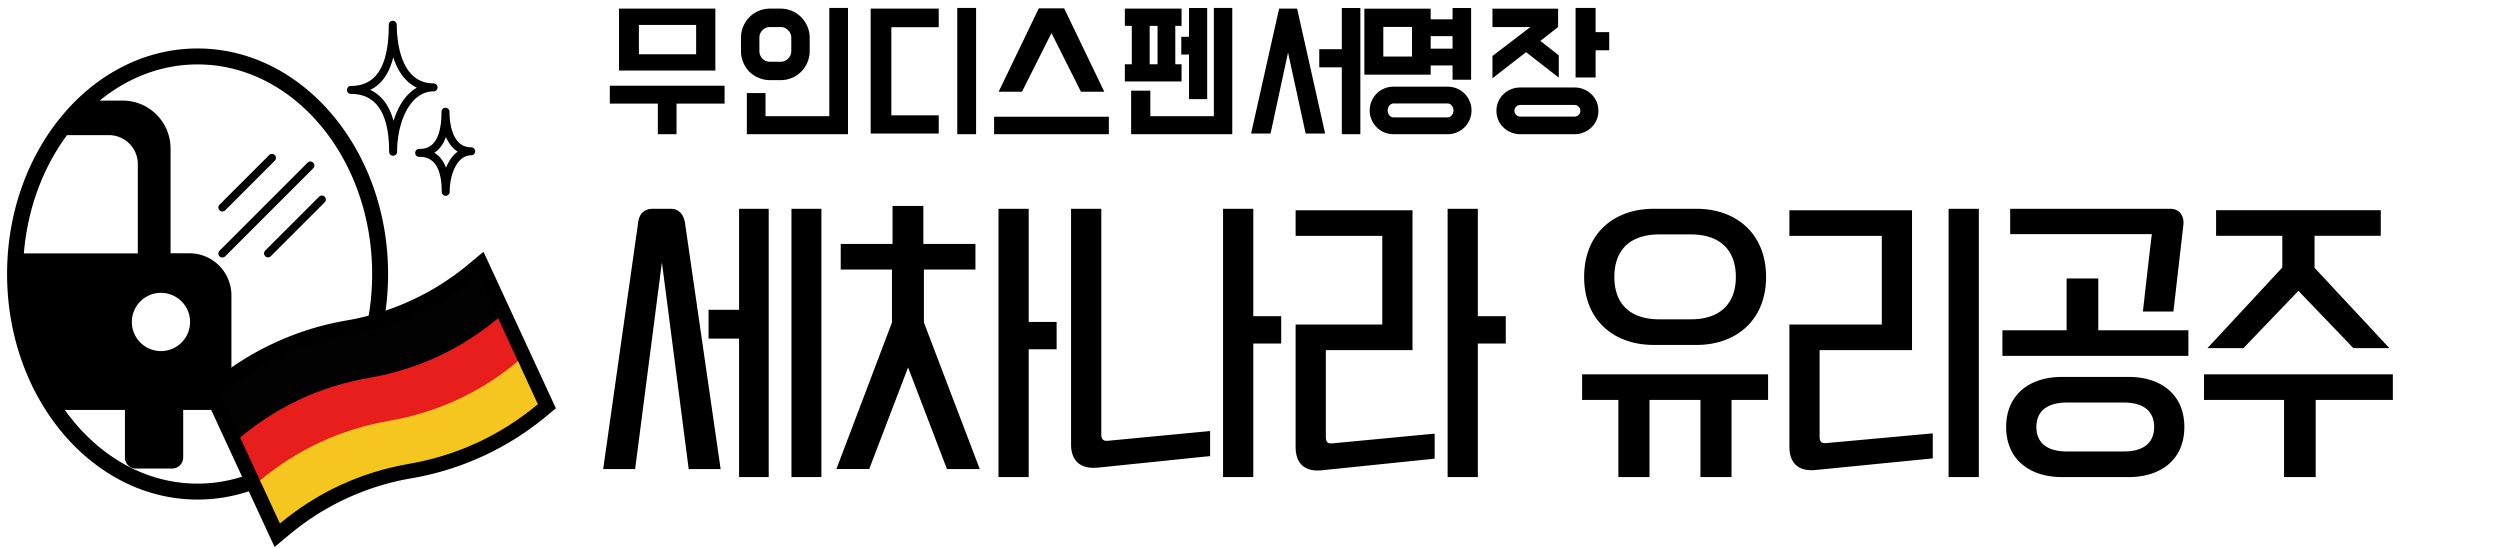 <svg fill="none" height="46" viewBox="0 0 210 46" width="210" xmlns="http://www.w3.org/2000/svg"><g fill="#000"><path d="m11.572 21.275h-9.572v.022h9.572z"/><path d="m16.596 40.624c-4.459 0-8.457-2.405-11.149-6.189h5.047v3.996c0 .51.417.927.927.927h3.04a.93.93 0 0 0 .927-.927v-3.996h2.463c.873 0 1.588-.715 1.588-1.587v-8.052a3.532 3.532 0 0 0 -3.522-3.521h-1.59v-8.812a4.026 4.026 0 0 0 -4.014-4.015h-1.939c2.346-1.915 5.177-3.036 8.222-3.036 8.086 0 14.664 7.898 14.664 17.606s-6.578 17.606-14.664 17.606zm-3.074-16.026c.282 0 .553.05.805.139a2.446 2.446 0 1 1 -3.252 2.308 2.447 2.447 0 0 1 2.447-2.447zm-11.517-3.323c.312-3.787 1.628-7.223 3.622-9.923h3.53a2.425 2.425 0 0 1 2.419 2.418v7.527h-9.572zm14.591-17.203c-8.824 0-16.002 8.5-16.002 18.946 0 10.447 7.178 18.946 16.002 18.946 8.825 0 16.003-8.5 16.003-18.946 0-10.447-7.178-18.946-16.002-18.946z"/><path d="m2 21.298c0-.008 0-.016.002-.023zm16.679-3.533a.335.335 0 0 1 -.237-.572l4.166-4.165a.334.334 0 1 1 .473.473l-4.165 4.166a.335.335 0 0 1 -.237.098zm0 3.865a.335.335 0 0 1 -.237-.572l7.402-7.402a.335.335 0 0 1 .474.473l-7.402 7.403a.335.335 0 0 1 -.237.098zm3.836-.012a.335.335 0 0 1 -.237-.571l4.523-4.523a.334.334 0 1 1 .473.473l-4.524 4.523a.334.334 0 0 1 -.236.098zm8.585-14.068c.826.386 1.565 1.162 1.958 2.608.375-1.233 1.032-2.268 1.96-2.79-.91-.433-1.591-1.316-1.982-2.556-.344 1.368-.99 2.283-1.937 2.739zm1.922 5.535a.335.335 0 0 1 -.335-.335c0-3.226-1.079-4.862-3.208-4.862a.335.335 0 1 1 0-.67c2.14 0 3.18-1.686 3.18-5.157a.335.335 0 0 1 .669 0c0 1.16.223 4.944 3.093 4.944a.335.335 0 1 1 0 .67c-1.99 0-3.064 2.615-3.064 5.075 0 .185-.15.335-.335.335zm3.463-.253c.396.238.748.632.983 1.259.225-.568.554-1.047.982-1.354-.424-.26-.76-.68-.994-1.233-.232.66-.58 1.076-.971 1.328zm.955 3.617a.335.335 0 0 1 -.335-.335c0-2.936-1.426-2.936-1.895-2.936a.334.334 0 1 1 0-.67c.464 0 1.877 0 1.877-3.121a.335.335 0 1 1 .67 0c0 .7.13 2.987 1.822 2.987a.335.335 0 0 1 0 .67c-1.172 0-1.804 1.582-1.804 3.07 0 .185-.15.335-.335.335zm29.043 1.089h2.515v22.538h-2.515zm-4.401 22.538v-11.631h-2.563v-2.419h2.563v-8.488h2.49v22.538zm-4.232-.677-2.249-17.363-2.25 17.363h-2.683l2.95-20.797c.12-.677.508-1.064 1.233-1.064h1.475c.726 0 1.088.485 1.21 1.161l2.998 20.7zm26.023.677v-22.538h2.538v9.504h2.346v2.297h-2.347v10.737h-2.538zm-6.264-17.435v4.449l4.691 12.31h-2.756l-3.265-8.537-3.265 8.536h-2.756l4.667-12.309v-4.45h-4.304v-2.15h4.353v-3.193h2.587v3.193h4.376v2.152h-4.327zm25.128 17.435v-22.538h2.539v9.02h2.345v2.298h-2.345v11.22zm-10.495-.798c-1.403.145-2.273-.484-2.273-1.959v-19.779h2.539v18.958c0 .386.17.557.508.532l8.633-.823v2.105l-9.407.967zm29.359.798v-22.538h2.538v9.02h2.346v2.298h-2.346v11.22zm-10.495-.58c-1.403.169-2.274-.46-2.274-1.96v-10.276h7.279v-7.448h-7.279v-2.152h9.818v11.752h-7.279v7.302c0 .411.169.557.508.532l8.634-.821v2.103zm30.909-12.672c2.539 0 3.796-1.378 3.796-3.555 0-2.2-1.257-3.579-3.796-3.579h-2.612c-2.563 0-3.797 1.379-3.797 3.58 0 2.176 1.234 3.554 3.797 3.554zm-3.095 2.152c-3.362 0-5.852-2.079-5.852-5.707 0-3.65 2.49-5.73 5.852-5.73h3.578c3.338 0 5.852 2.08 5.852 5.73 0 3.628-2.514 5.707-5.852 5.707zm-2.976 11.1v-6.48h-3.046v-2.153h15.621v2.152h-3.07v6.481h-2.612v-6.48h-4.28v6.48zm27.738-22.538h2.54v22.538h-2.54zm-11.099 21.933c-1.404.169-2.274-.46-2.274-1.958v-10.253h7.763v-7.448h-7.763v-2.152h10.301v11.753h-7.762v7.279c0 .411.169.556.508.532l8.996-.822v2.103l-9.769.967zm21.037-5.658c-1.596 0-2.563.677-2.563 2.055 0 1.379.967 2.055 2.563 2.055h4.763c1.621 0 2.564-.676 2.564-2.055 0-1.378-.943-2.055-2.564-2.055zm6.384-7.642c.242-2.152.483-4.328.75-6.504h-11.898v-2.129h13.469c.677 0 1.088.508 1.088 1.137v.145l-.846 7.35h-2.563zm-6.796 13.905c-2.732 0-4.691-1.5-4.691-4.208 0-2.709 1.959-4.207 4.691-4.207h5.587c2.757 0 4.691 1.498 4.691 4.207s-1.934 4.208-4.691 4.208zm-5.005-10.181v-2.152h5.393v-4.353h2.659v4.353h7.569v2.152zm29.484-.652-4.619-4.812-4.618 4.812h-3.023l6.287-6.771v-2.662h-5.562v-2.152h13.833v2.152h-5.562v2.685l6.287 6.747h-3.023zm-5.828 10.833v-6.48h-6.722v-2.153h15.863v2.152h-6.481v6.481zm-171.837-6.578 3.953 8.55a24.063 24.063 0 0 1 10.157-4.297 21.637 21.637 0 0 0 9.524-4.157l-3.954-8.55a24.053 24.053 0 0 1 -10.156 4.298 21.64 21.64 0 0 0 -9.524 4.157zm3.042 12.447-6.08-13.148.728-.606a24.1 24.1 0 0 1 11.41-5.275 21.666 21.666 0 0 0 10.26-4.744l1.232-1.024 6.08 13.148-.728.605a24.097 24.097 0 0 1 -11.41 5.276 21.667 21.667 0 0 0 -10.26 4.743z"/></g><path d="m18.504 33.138c3.166-2.633 6.778-4.302 10.835-5.01 4.057-.706 7.669-2.376 10.835-5.009l1.837 3.973c-3.166 2.633-6.778 4.303-10.835 5.01-4.057.706-7.669 2.376-10.835 5.01z" fill="#020202"/><path d="m20.172 36.75c3.166-2.633 6.778-4.303 10.835-5.01 4.057-.706 7.669-2.376 10.835-5.009l1.837 3.973c-3.166 2.633-6.778 4.303-10.835 5.01-4.057.706-7.669 2.376-10.835 5.009z" fill="#e71e1b"/><path d="m21.844 40.362c3.166-2.633 6.778-4.303 10.835-5.01 4.057-.706 7.669-2.376 10.835-5.01l1.67 3.613c-3.167 2.632-6.778 4.302-10.835 5.009s-7.669 2.377-10.835 5.01z" fill="#f5c520"/><path d="m60.09.725v5.2h-8.092v-5.2h8.093zm.774 6.478v1.502h-4.035v2.567h-1.57v-2.567h-4.035v-1.502zm-2.388-5.111h-4.808v2.466h4.808zm6.21.18a.876.876 0 0 0 -.64.268.855.855 0 0 0 -.257.628v1.12c0 .247.086.46.258.64a.89.89 0 0 0 .639.258h.885a.854.854 0 0 0 .628-.258.873.873 0 0 0 .269-.64v-1.12a.837.837 0 0 0 -.27-.628.837.837 0 0 0 -.627-.269h-.885zm.884-1.548a2.41 2.41 0 0 1 1.726.717 2.456 2.456 0 0 1 .718 1.726v1.12a2.456 2.456 0 0 1 -.717 1.737 2.418 2.418 0 0 1 -.774.517 2.41 2.41 0 0 1 -.953.19h-.885a2.41 2.41 0 0 1 -.953-.19 2.555 2.555 0 0 1 -.785-.516 2.554 2.554 0 0 1 -.515-.784 2.41 2.41 0 0 1 -.19-.953v-1.12c0-.336.063-.65.19-.941.127-.3.298-.56.515-.785a2.457 2.457 0 0 1 1.738-.717h.885zm-1.267 9.034h5.358v-9.089h1.57v10.603h-8.497v-3.452h1.57v1.939zm8.833-9.033h5.717v1.558h-3.98v7.407h3.98v1.525h-5.717zm7.275 10.547v-10.603h1.58v10.603zm12.732-1.469v1.469h-9.64v-1.469zm-2.342-2.096-2.478-4.931-2.477 4.931h-1.961l3.374-7.005h2.13l3.373 7.005zm5.828 2.052h5.335v-9.09h1.547v10.603h-8.496v-3.654h1.614v2.14zm-2.141-9.034h4.763v1.445h-.526v3.23h.526v1.445h-4.763v-1.445h.583v-3.23h-.583zm5.391 3.855h-.65v-1.49h.65v-2.421h1.524v7.655h-1.524zm-3.306.819h.66v-3.229h-.66v3.23zm13.102 5.817-1.48-6.804-1.468 6.804h-1.636l2.353-10.491h1.514l2.353 10.49h-1.636zm4.595.056h-1.558v-5.616h-1.894v-1.524h1.894v-3.463h1.558zm5.907-9.651h1.838v-.951h1.558v6.03h-1.558v-1.2h-1.838v.774h-5.571v-5.549h5.571zm-5.122 7.656c0-.277.052-.535.157-.774a1.987 1.987 0 0 1 1.053-1.065 1.99 1.99 0 0 1 .785-.156h4.562c.276 0 .534.052.773.156.247.105.46.247.639.426.179.18.321.393.426.64.104.238.157.496.157.773 0 .276-.053.534-.157.773-.105.247-.247.46-.426.639-.179.18-.392.321-.639.426a1.908 1.908 0 0 1 -.773.157h-4.562a1.99 1.99 0 0 1 -.785-.157 1.988 1.988 0 0 1 -1.053-1.065 1.902 1.902 0 0 1 -.157-.773zm1.513 0c0 .15.045.284.134.403.097.12.221.18.37.18h4.517c.15 0 .269-.06.359-.18a.624.624 0 0 0 .146-.403.624.624 0 0 0 -.146-.404.426.426 0 0 0 -.359-.18h-4.517a.457.457 0 0 0 -.37.18.66.66 0 0 0 -.134.404zm2.04-7.017h-2.41v2.488h2.41zm1.569 1.827h1.838v-1.053h-1.838zm12.094 3.262c.276 0 .534.052.773.157.246.097.459.235.639.414a1.907 1.907 0 0 1 .583 1.39 1.918 1.918 0 0 1 -.583 1.39c-.18.18-.393.318-.639.415a1.908 1.908 0 0 1 -.773.157h-4.574c-.276 0-.538-.053-.784-.157a1.876 1.876 0 0 1 -.628-.415 1.907 1.907 0 0 1 -.583-1.39 1.918 1.918 0 0 1 .583-1.39c.179-.179.389-.317.628-.414.246-.105.508-.157.784-.157zm-1.39-6.624v1.545l-1.491 1.166 1.547 1.21v1.874l-2.746-2.14-2.825 2.196v-1.872l3.183-2.433h-3.183v-1.546h5.515zm1.468 5.783v-5.84h1.681v2.03h1.144v1.524h-1.144v2.286zm-4.652 2.31a.474.474 0 0 0 -.347.145.494.494 0 0 0 -.135.347c0 .135.045.247.135.337a.474.474 0 0 0 .347.145h4.574a.461.461 0 0 0 .336-.145.438.438 0 0 0 .145-.337.474.474 0 0 0 -.145-.347.461.461 0 0 0 -.336-.146h-4.574z" fill="#000"/></svg>